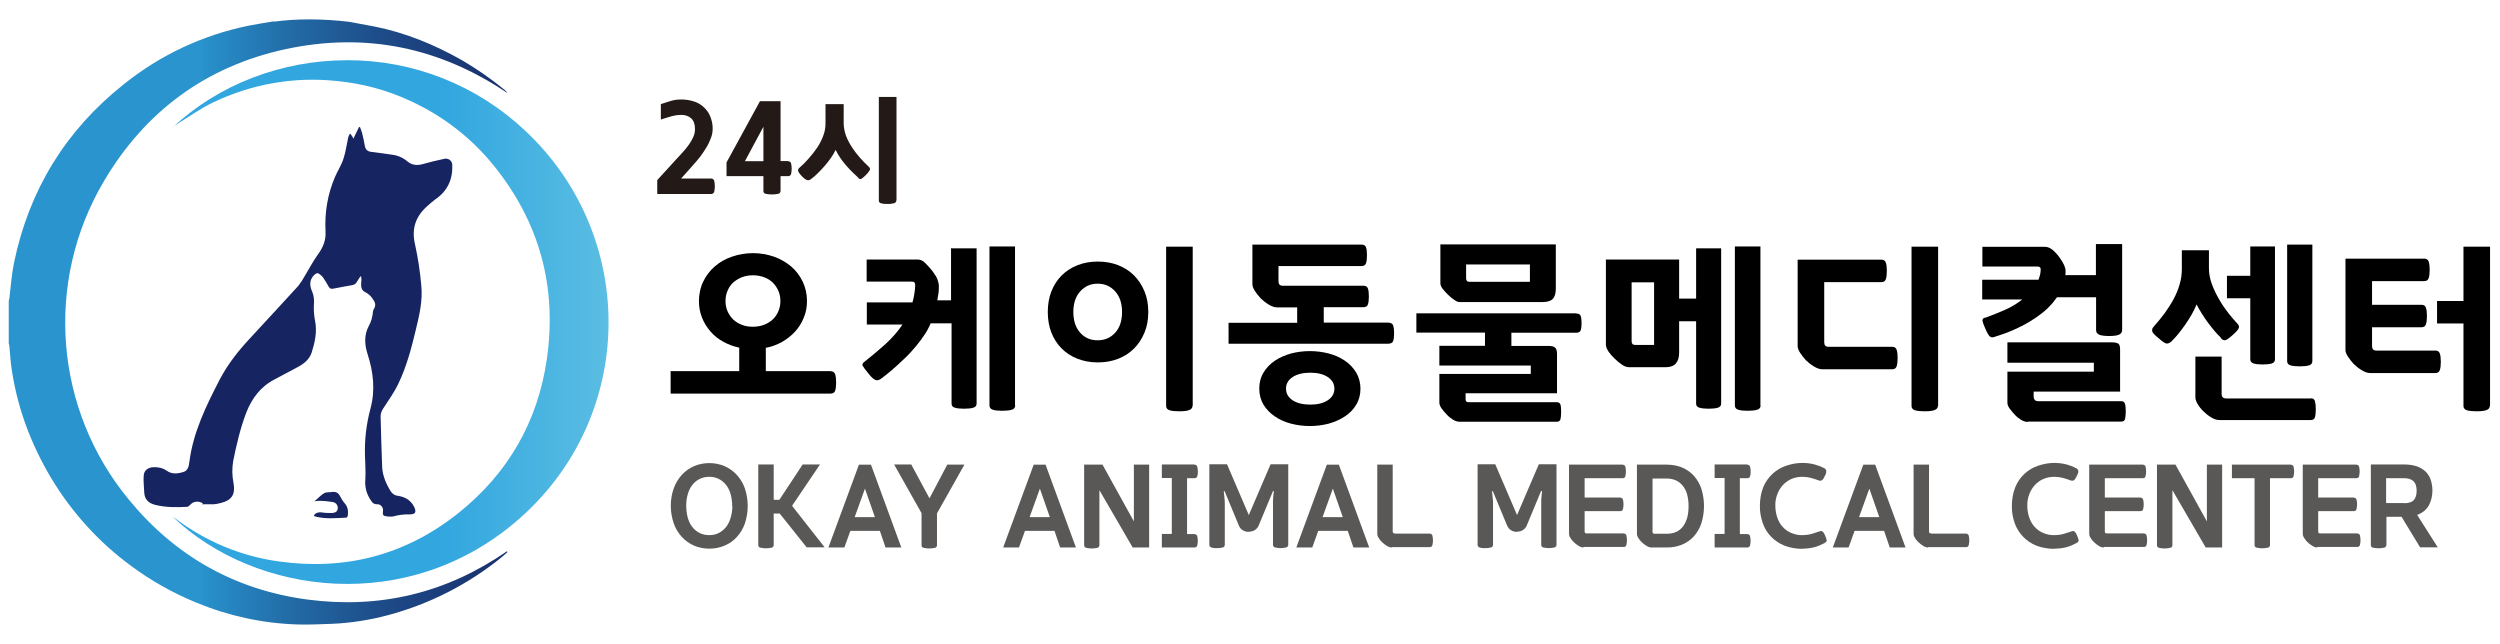 <?xml version="1.0" encoding="UTF-8"?>
<svg id="_레이어_1" data-name="레이어_1" xmlns="http://www.w3.org/2000/svg" version="1.1" xmlns:xlink="http://www.w3.org/1999/xlink" viewBox="0 0 1457.6 375.4">
  <!-- Generator: Adobe Illustrator 29.0.1, SVG Export Plug-In . SVG Version: 2.1.0 Build 192)  -->
  <defs>
    <style>
      .st0 {
        fill: url(#_무제_그라디언트);
      }

      .st1 {
        fill: #231916;
      }

      .st2 {
        fill: none;
      }

      .st3 {
        fill: url(#_무제_그라디언트_2);
      }

      .st4 {
        clip-path: url(#clippath-1);
      }

      .st5 {
        clip-path: url(#clippath-3);
      }

      .st6 {
        fill: url(#_무제_그라디언트_4);
      }

      .st7 {
        clip-path: url(#clippath-2);
      }

      .st8 {
        clip-path: url(#clippath);
      }

      .st9 {
        fill: url(#_무제_그라디언트_3);
      }

      .st10 {
        fill: #595857;
      }
    </style>
    <clipPath id="clippath">
      <path class="st2" d="M159.8,12.4c-4.8.8-9.7,1.6-14.5,2.5-26.8,5.4-51.8,17.1-73.1,34.2-33.9,26.9-55.2,61.6-64,104-1.4,6.8-1.9,13.7-2.7,20.6-.1.6-.3,1.2-.4,1.8v24.7c.2.6.3,1.2.4,1.9.3,3.4.5,6.8.9,10.2,3.1,24,11.3,46.2,23.7,66.9,12,19.8,27.7,37.1,46.4,50.8,11.6,8.6,24.3,15.7,37.6,21.2,18.9,7.9,39.1,12.3,59.7,12.9,6.7.2,13.5-.2,20.2-.4,10.8-.5,21.6-2.2,32.1-5,24.4-6.5,47.1-18.1,66.6-34,1.1-.9,2.1-1.9,3.2-2.8l-.3-.5c-35.1,24.3-73.9,33.7-116.1,28.2-42.3-5.6-77.3-25.3-104.3-58.2-43.5-52.6-49.4-126.8-14.7-185.6,24.1-40.9,59.7-67.2,106.3-77.2,46.4-9.9,89.6-1,129.1,25.7-.5-.7-1.1-1.4-1.7-1.9-7.8-6.4-16-12.1-24.7-17.2-16.2-9.2-33.2-16.2-51.5-19.8-4.9-.9-9.8-1.8-14.6-2.7-7.6-.9-15.3-1.4-23-1.4-6.8,0-13.7.4-20.5,1.3Z"/>
    </clipPath>
    <linearGradient id="_무제_그라디언트" data-name="무제 그라디언트" x1="6300.6" y1="-882.5" x2="6301.6" y2="-882.5" gradientTransform="translate(-1663233.2 233149.5) scale(264)" gradientUnits="userSpaceOnUse">
      <stop offset="0" stop-color="#2994ce"/>
      <stop offset="0" stop-color="#2891cb"/>
      <stop offset=".2" stop-color="#226aa5"/>
      <stop offset=".4" stop-color="#1d4b88"/>
      <stop offset=".6" stop-color="#1a3673"/>
      <stop offset=".8" stop-color="#182866"/>
      <stop offset="1" stop-color="#172462"/>
    </linearGradient>
    <clipPath id="clippath-1">
      <path class="st2" d="M100.6,74.2c.8-.6,1.5-1.2,2.4-1.7,7-4.3,13.7-9.2,21.1-12.7,22.4-10.8,47.3-15.2,72-12.6,15,1.4,29.6,5.3,43.3,11.7,18.7,8.6,35.2,21.3,48.2,37.3,27,33.2,37.3,71.2,31.2,113.3-5.3,36.5-22.7,66.6-51.5,89.6-30.8,24.6-66.1,33.7-105,28.2-21.7-3-42.3-11.6-59.8-24.8-.6-.4-1.2-.8-1.8-1.2,48.2,45.9,137.6,57.7,202,1.2,68.6-60.2,69.2-164.9,3.4-226.4-28-26.4-65.1-41.1-103.7-41-38.1,0-75.1,14.2-101.6,39.1h0Z"/>
    </clipPath>
    <linearGradient id="_무제_그라디언트_2" data-name="무제 그라디언트 2" x1="6300.5" y1="-882.5" x2="6301.5" y2="-882.5" gradientTransform="translate(-1658720.3 232539.6) scale(263.3)" gradientUnits="userSpaceOnUse">
      <stop offset="0" stop-color="#31a6df"/>
      <stop offset=".2" stop-color="#31a6df"/>
      <stop offset=".7" stop-color="#69c6e4"/>
      <stop offset="1" stop-color="#6bc7e3"/>
    </linearGradient>
    <clipPath id="clippath-2">
      <path class="st2" d="M206,80.9c-.1-.3-.3-.7-.4-1-.4-.6-.8-1.1-1.1-1.7,0-.2-.3-.2-.5-.1,0,0,0,0-.1.1-.4.6-.7,1.3-.9,2-.9,4.1-1.4,8.2-2.7,12.2-1.2,3.8-3.4,7.1-5,10.8-4.3,10-6.1,20.9-5.5,31.7.3,5.3-1.5,9.5-4.6,13.7-2.8,3.9-5,8.2-7.5,12.3-1.1,2-2.4,4-3.8,5.8-9.3,10.2-18.7,20.3-28.1,30.5-6.8,7.3-13,15.1-17.7,24.1-7.9,15.3-15.5,30.7-17.7,48.1-.3,2.4-.8,5-3.5,5.8-3.2,1-6.6,1.4-9.6-.7-2.3-1.6-5.1-2.3-7.9-2.1-3,.1-5.4,1.8-5.6,4.8-.3,3.3.2,6.6.3,9.9.2,4.1,2.5,6.2,6.2,7.2,6.2,1.6,12.5,1.5,18.8,1.2.6-.1,1.1-.5,1.5-.9,2.1-2.4,4.8-2.8,7.8-1.1l-.8.5c2.5,0,4.8,0,7.1,0,1.4-.1,2.8-.4,4.2-.8,6.2-1.5,8.4-5,7.3-11.3-.9-4.4-1-8.9-.2-13.3,1.9-9.4,4.1-18.8,7.5-27.8,3.3-8.5,8.4-15.4,16.6-19.6,4.6-2.4,9.1-4.9,13.7-7.3,3.5-1.9,6.6-4.4,7.9-8.3,1.9-6,3.3-12.1,2-18.6-.6-2.9-.8-5.9-.7-8.8.2-2.7.2-5.3-.9-7.9-1.1-2.6-1.7-5.1-.6-7.6.6-1.4,2-3,3.3-3.4.9-.3,2.6,1.3,3.5,2.4,1.2,1.7,2.3,3.5,3.3,5.4.8,1.3,1.7,1.5,3.2,1.1,3.6-.8,7.2-1.3,10.8-2,.8-.2,1.6-.6,2.1-1.3.8-1.2,1.6-2.4,2.3-3.6,0-.2.3-.2.4-.1,0,0,.1.1.2.2.2,1.1.2,2.1,0,3.2-.2,2.3,0,4.7,2.3,5.7,2,1,3.6,2.5,4.7,4.4,1.2,1.7,1.6,3.2.6,5.1-.3.5-.6,1-.7,1.5-.2,3.2-1.1,6.4-2.7,9.2-2.6,5.1-2.2,10.6-.5,15.9,3.4,10.5,4.6,21.1,1.7,31.8-2.4,9-3.5,18.2-3.2,27.5.1,4.6.5,9.2.2,13.8-.4,4.5.8,8.9,3.5,12.6.6,1.2,1.8,1.9,3.2,1.9,1.8-.2,3.4,1.2,3.6,3,0,.3,0,.5,0,.8-.3,2.6,0,3,2.5,3.3,1.1.2,2.3.2,3.4,0,3.2-.9,6.5-1.3,9.8-1.2,3.2,0,3.9-1.4,2.5-4.3-1.9-3.9-5.3-5.9-9.4-6.5-1.7-.1-3.2-1.1-4.2-2.5-2.8-4.5-4.9-9.3-5.1-14.6-.4-9.7-.6-19.4-.9-29.1,0-1.7.5-3.3,1.5-4.7,3.1-4.8,6.5-9.5,8.9-14.6,4.7-9.8,7.5-20.3,10-30.8,2.1-8.7,4.3-17.5,3.3-26.6-.7-7.9-1.9-15.8-3.6-23.6-2.2-9.3.3-16.5,7.3-22.6,1.4-1.3,2.9-2.5,4.4-3.7,7.1-4.8,10.3-11.5,10-20.1,0-2-1.6-3.7-3.7-3.7-.3,0-.7,0-1,.1-4.2.9-8.5,1.9-12.6,3.1-3.4.9-6.3.6-9-1.7-2.5-2.1-5.5-3.4-8.8-3.8-3.9-.5-7.8-1.2-11.7-1.6-2.4-.2-3.8-1.2-4.2-3.6s-1-5-1.6-7.5c-.3-1.1-.8-2.2-1.2-3.4h-.6c-1.1,2.3-2.2,4.6-3.4,7h0Z"/>
    </clipPath>
    <linearGradient id="_무제_그라디언트_3" data-name="무제 그라디언트 3" x1="6323.5" y1="-847.7" x2="6324.5" y2="-847.7" gradientTransform="translate(-174487.2 -1302831.4) rotate(90) scale(206)" gradientUnits="userSpaceOnUse">
      <stop offset="0" stop-color="#172462"/>
      <stop offset=".5" stop-color="#278dc7"/>
      <stop offset="1" stop-color="#172462"/>
    </linearGradient>
    <clipPath id="clippath-3">
      <path class="st2" d="M194,286.8c-1.6.3-3.6,0-4.9.7-2,1.1-3.5,2.9-5.8,4.8.9-.2,1.9-.3,2.8-.3,2.7,0,5.3.3,7.9.7,1.9.3,3.2,2,2.9,3.9,0,0,0,.1,0,.2-.4,1.9-1.9,2.2-3.4,2.3-1.9,0-3.8,0-5.6-.3-2.5-.4-4.6.5-4.9,2.1,6.2,1.9,12.6,1.2,18.9.9.3,0,.9-.8.9-1.3.3-2.5,0-4.9-1.7-6.9-1.2-1.4-2.2-3-3-4.6-.6-1.3-1.9-2.2-3.3-2.2-.3,0-.5,0-.8,0h0Z"/>
    </clipPath>
    <linearGradient id="_무제_그라디언트_4" data-name="무제 그라디언트 4" x1="6323.5" y1="-847.7" x2="6324.5" y2="-847.7" gradientTransform="translate(-174467.4 -1302831.4) rotate(90) scale(206)" gradientUnits="userSpaceOnUse">
      <stop offset="0" stop-color="#172462"/>
      <stop offset=".5" stop-color="#278dc7"/>
      <stop offset="1" stop-color="#172462"/>
    </linearGradient>
  </defs>
  <g class="st8">
    <rect class="st0" x="5" y="11.1" width="290.8" height="353.2"/>
  </g>
  <g class="st4">
    <rect class="st3" x="100.4" y="35.1" width="271.2" height="324"/>
  </g>
  <g class="st7">
    <rect class="st9" x="83.6" y="73.9" width="180.4" height="227.3"/>
  </g>
  <g class="st5">
    <rect class="st6" x="183" y="286.7" width="20.1" height="16.1"/>
  </g>
  <path class="st1" d="M383.2,112.9v-7.9l11.5-12.6c1.1-1.2,2.3-2.4,3.5-3.8,1.2-1.3,2.4-2.8,3.4-4.2,1-1.4,1.9-2.9,2.6-4.5.7-1.5,1-3.1,1-4.7,0-2.8-.7-4.8-2.2-6.2-1.6-1.4-3.7-2.1-5.9-2-1.9,0-3.8.3-5.6.8-1.9.5-4,1.2-6.2,1.9v-9c1.5-.5,3.3-1.1,5.3-1.7,2.1-.7,4.3-1,6.5-1,2.4,0,4.7.3,7,1,2.2.6,4.2,1.7,5.9,3.2,1.7,1.5,3.1,3.3,4,5.4,1,2.4,1.6,5,1.5,7.6,0,1.9-.4,3.8-1.1,5.5-.7,1.9-1.6,3.8-2.7,5.5-1.1,1.8-2.2,3.5-3.5,5.2-1.3,1.6-2.5,3.1-3.7,4.4l-7.4,8.3h17.4c.8-.1,1.6.4,1.9,1.2.5,2.2.5,4.4,0,6.6-.3.8-1.1,1.3-1.9,1.2h-31.2Z"/>
  <path class="st1" d="M459.3,94c.8-.1,1.6.4,1.9,1.1.5,2.1.5,4.4,0,6.5-.3.8-1.1,1.2-1.9,1.1h-4.2v8.6c0,.8-.5,1.5-1.3,1.7-2.4.5-4.9.5-7.4,0-.8-.2-1.3-.8-1.3-1.6v-8.7h-21.5v-8l19.5-35.7h12v34.9h4.2ZM445.1,94v-20.1l-10.8,20.1h10.8Z"/>
  <path class="st1" d="M500.5,103.7c-1.2-1.1-2.4-2.2-3.7-3.5-1.3-1.3-2.5-2.6-3.7-4-1.2-1.4-2.3-2.8-3.3-4.3-1-1.4-1.8-3-2.6-4.5-.8,1.7-1.8,3.4-2.9,4.9-1.2,1.7-2.4,3.2-3.7,4.7-1.3,1.5-2.7,2.9-4,4.2s-2.7,2.5-4,3.4c-.6.5-1.5.6-2.3.3-1.1-.5-2-1.3-2.8-2.2-.8-.8-1.5-1.6-2-2.6-.4-.7-.2-1.6.4-2.1,2-1.7,3.9-3.6,5.6-5.6,1.8-2,3.5-4.2,5-6.4,1.4-2.1,2.6-4.4,3.5-6.9.9-2.3,1.3-4.7,1.3-7.2v-11.2h10.6v11.1c0,2.4.5,4.9,1.3,7.2.9,2.4,2.1,4.7,3.5,6.8,1.4,2.2,3,4.2,4.7,6.2,1.7,1.9,3.4,3.6,5.1,5.2.7.7,1,1.3.6,2-.6,1-1.3,1.9-2.1,2.7-.8.8-1.6,1.5-2.5,2.2-.7.5-1.6.3-2.1-.3ZM522.6,116.8c0,.8-.5,1.5-1.3,1.7-1.3.3-2.6.5-3.9.4-1.3,0-2.5,0-3.7-.4-.8-.1-1.4-.8-1.3-1.6v-60.4h10.3v60.3Z"/>
  <path class="st10" d="M391.1,295c0-3.5.5-6.9,1.7-10.2,1-2.9,2.6-5.6,4.7-7.9,2-2.2,4.4-3.9,7.1-5.1,2.8-1.2,5.9-1.8,9-1.8,3.1,0,6.1.6,8.9,1.8,2.7,1.2,5.1,2.9,7.1,5.1,2.1,2.3,3.7,5,4.7,7.9,2.2,6.6,2.2,13.8,0,20.4-1,2.9-2.6,5.6-4.7,7.9-2,2.2-4.4,3.9-7.1,5-2.8,1.2-5.9,1.8-8.9,1.8-3.1,0-6.2-.6-9-1.8-2.7-1.2-5.1-2.9-7.1-5.1-2.1-2.3-3.7-5-4.7-7.9-1.1-3.3-1.7-6.7-1.7-10.2ZM426.9,295c0-2.2-.3-4.4-.8-6.5-.5-1.9-1.3-3.8-2.5-5.4-1.1-1.5-2.5-2.8-4.2-3.7-1.8-1-3.8-1.4-5.8-1.4-2.1,0-4.1.4-6,1.4-1.7.9-3.1,2.2-4.2,3.7-1.2,1.6-2,3.5-2.5,5.4-.6,2.1-.8,4.3-.8,6.5,0,2.2.3,4.4.8,6.5.5,1.9,1.3,3.8,2.5,5.4,2.3,3.3,6.2,5.2,10.2,5.1,2,0,4-.4,5.8-1.4,1.6-.9,3.1-2.2,4.2-3.7,1.2-1.6,2-3.5,2.5-5.4.6-2.1.9-4.3.9-6.5h0Z"/>
  <path class="st10" d="M451.1,317.8c0,.7-.5,1.4-1.2,1.5-2.2.5-4.4.5-6.6,0-.7-.1-1.2-.7-1.2-1.5v-47h9v20.6h3.3l13.6-20.6h10.1l-16.3,24.1,19,24.2h-10.5l-15.7-19.7h-3.5v18.4Z"/>
  <path class="st10" d="M492.2,319.2h-9.2l17.8-48.3h7l17.7,48.3h-9.2l-3.3-9.7h-17.2l-3.5,9.7ZM498.3,301.5h11.8l-5.8-16.6-6,16.6Z"/>
  <path class="st10" d="M541.9,290.6l10.4-19.7h10l-16,28.4v18.6c0,.7-.5,1.4-1.2,1.5-2.2.5-4.4.5-6.6,0-.7-.1-1.2-.7-1.2-1.5v-18.7l-16-28.4h10l10.6,19.7Z"/>
  <path class="st10" d="M594.1,319.2h-9.2l17.8-48.3h6.9l17.7,48.3h-9.2l-3.3-9.7h-17.2l-3.5,9.7ZM600.3,301.5h11.8l-5.8-16.6-6,16.6Z"/>
  <path class="st10" d="M632.1,270.9h10.7l18.3,33.1v-33.1h8.9v48.3h-9.6l-19.4-33.4v32.1c0,.7-.5,1.4-1.2,1.5-2.2.5-4.4.5-6.5,0-.7-.1-1.2-.8-1.2-1.5v-47.1Z"/>
  <path class="st10" d="M696.3,270.9c.7,0,1.4.3,1.7,1,.3.9.4,1.9.4,2.9,0,1,0,2-.4,3-.2.7-.9,1.1-1.7,1h-4.2v32.6h4.2c.7,0,1.4.3,1.7,1,.5,1.9.5,3.9,0,5.8-.3.7-.9,1.1-1.7,1h-18.9v-7.9h5.8v-32.6h-5.8v-7.9h18.9Z"/>
  <path class="st10" d="M728.1,310.1c-1.3,0-2.5-.3-3.6-1-1-.6-1.8-1.6-2.2-2.7l-8.3-20h-.5c.1,1.2.2,2.4.4,3.8s.2,2.7.2,3.9v23.6c0,.7-.5,1.4-1.2,1.5-1.1.3-2.2.4-3.3.4-1.1,0-2.2,0-3.3-.4-.7-.1-1.2-.8-1.2-1.5v-47h10.3l12.7,29.6,12.7-29.6h10.3v47c0,.7-.5,1.3-1.2,1.5-2.2.5-4.4.5-6.5,0-.7-.2-1.2-.8-1.2-1.5v-23.5c0-.4,0-1,0-1.7s0-1.4.1-2.1,0-1.4.2-2.2.1-1.4.2-1.9h-.5l-8.3,20c-.4,1.1-1.2,2-2.2,2.7-1.1.7-2.3,1-3.6,1Z"/>
  <path class="st10" d="M765,319.2h-9.2l17.8-48.3h7l17.7,48.3h-9.2l-3.3-9.7h-17.2l-3.5,9.7ZM771.1,301.5h11.8l-5.8-16.6-6,16.6Z"/>
  <path class="st10" d="M811.4,319.2c-1,0-2-.4-2.9-1-1-.6-1.9-1.3-2.7-2.1-.8-.7-1.5-1.6-2-2.5-.5-.7-.8-1.6-.8-2.5v-40.2h9v38.8c0,.4,0,.8.4,1.1.4.2.8.3,1.2.3h19.8c.7,0,1.4.3,1.7,1,.5,1.9.5,4,0,5.9-.3.7-.9,1.1-1.7,1h-22Z"/>
  <path class="st10" d="M884.5,310.1c-1.3,0-2.5-.3-3.6-1-1-.6-1.7-1.6-2.2-2.7l-8.3-20h-.5c.1,1.2.2,2.4.4,3.8s.2,2.7.2,3.9v23.6c0,.7-.5,1.4-1.2,1.5-1.1.3-2.2.4-3.3.4-1.1,0-2.2,0-3.3-.4-.7-.1-1.2-.8-1.2-1.5v-47h10.3l12.7,29.6,12.7-29.6h10.3v47c0,.7-.5,1.3-1.2,1.5-2.2.5-4.4.5-6.5,0-.7-.1-1.2-.8-1.2-1.5v-23.5c0-.4,0-1,0-1.7s0-1.4.1-2.1,0-1.4.2-2.2.1-1.4.2-1.9h-.6l-8.3,20c-.4,1.1-1.2,2-2.2,2.7-1.1.7-2.3,1-3.5,1Z"/>
  <path class="st10" d="M923.2,319.2c-1,0-2-.4-2.9-1-1-.6-1.9-1.3-2.7-2.1-.8-.7-1.5-1.6-2-2.5-.5-.7-.8-1.6-.8-2.5v-40.2h31.1c.7,0,1.4.4,1.7,1,.5,1.9.5,4,0,5.9-.2.7-.9,1.1-1.7,1h-22v11.3h20.6c.7,0,1.4.3,1.7,1,.5,1.9.5,4,0,5.9-.2.7-.9,1.1-1.7,1h-20.6v11.8c0,.4,0,.7.4,1,.3.2.7.3,1,.2h21.2c.7,0,1.4.3,1.7,1,.5,1.9.5,4,0,5.9-.3.7-.9,1.1-1.7,1h-23.2Z"/>
  <path class="st10" d="M962.8,319.2c-1,0-2-.4-2.9-1-1-.6-1.9-1.3-2.7-2.1-.8-.7-1.5-1.6-2-2.5-.5-.7-.8-1.6-.8-2.5v-40.2h17.2c3.2,0,6.3.5,9.2,1.7,2.6,1.1,5,2.8,6.9,4.9,1.9,2.2,3.4,4.8,4.3,7.6,2,6.5,2,13.4,0,19.9-.9,2.8-2.4,5.4-4.3,7.6-1.9,2.1-4.3,3.8-6.9,4.9-2.9,1.2-6.1,1.8-9.2,1.7h-8.8ZM971.9,311.2c2,0,4-.4,5.7-1.2,1.6-.8,2.9-2,3.9-3.4,1.1-1.6,1.8-3.3,2.3-5.1.5-2.1.7-4.2.7-6.4,0-2.1-.2-4.2-.7-6.3-.4-1.8-1.2-3.6-2.3-5.1-1-1.4-2.4-2.6-3.9-3.4-1.8-.9-3.8-1.3-5.7-1.3h-8.4v31c0,.6.3,1.2.9,1.2.1,0,.2,0,.3,0h7.1Z"/>
  <path class="st10" d="M1018.6,270.9c.7,0,1.4.3,1.7,1,.3.9.4,1.9.4,2.9,0,1,0,2-.4,3-.2.7-.9,1.1-1.7,1h-4.2v32.6h4.2c.7,0,1.4.3,1.7,1,.5,1.9.5,3.9,0,5.8-.3.7-.9,1.1-1.7,1h-18.9v-7.9h5.8v-32.6h-5.8v-7.9h18.9Z"/>
  <path class="st10" d="M1050.9,320c-3.6,0-7.2-.6-10.6-1.9-2.9-1.2-5.6-3-7.8-5.3-2.2-2.3-3.8-5-4.8-8-1.1-3.2-1.7-6.6-1.6-10,0-3.7.6-7.4,2-10.9,2.5-5.9,7.4-10.4,13.4-12.4,3-1,6.2-1.6,9.4-1.6,2.4,0,4.8.3,7.1.9,1.9.5,3.7,1.2,5.5,2.1.6.3,1.1.8,1.3,1.5,0,1.1-.2,2.1-.8,3-.4,1-.9,1.9-1.7,2.6-.6.3-1.3.4-1.9.1-1.7-.6-3.2-1.1-4.7-1.5-1.6-.4-3.3-.6-4.9-.6-2.2,0-4.4.4-6.4,1.3-1.9.8-3.6,2.1-5,3.6-1.4,1.6-2.5,3.4-3.2,5.4-.8,2.1-1.2,4.4-1.1,6.7,0,2.3.4,4.5,1.1,6.7.7,2,1.7,3.9,3.1,5.4,1.4,1.6,3.1,2.8,5,3.6,2.1.9,4.4,1.4,6.7,1.3,1.7,0,3.3-.2,4.9-.6,1.4-.4,3-.9,4.7-1.5.6-.3,1.3-.4,1.9-.1.8.7,1.4,1.7,1.7,2.7.3.6.5,1.3.7,1.9.1.4.2.8,0,1.1,0,.3-.2.5-.5.7-.3.2-.7.4-1,.6-1.7.9-3.5,1.7-5.4,2.2-2.3.6-4.7.9-7.2.9Z"/>
  <path class="st10" d="M1077.8,319.2h-9.2l17.8-48.3h6.9l17.7,48.3h-9.2l-3.3-9.7h-17.2l-3.5,9.7ZM1083.9,301.5h11.8l-5.8-16.6-6,16.6Z"/>
  <path class="st10" d="M1124.1,319.2c-1,0-2-.4-2.9-1-1-.6-1.9-1.3-2.7-2.1-.8-.7-1.5-1.6-2-2.5-.5-.7-.8-1.6-.8-2.5v-40.2h9v38.8c0,.4,0,.8.4,1.1.4.2.8.3,1.2.3h19.8c.7,0,1.4.3,1.7,1,.5,1.9.5,4,0,5.9-.3.7-.9,1.1-1.7,1h-22Z"/>
  <path class="st10" d="M1197.8,320c-3.6,0-7.2-.6-10.6-1.9-5.9-2.4-10.5-7.2-12.6-13.2-1.1-3.2-1.7-6.6-1.6-10,0-3.7.6-7.4,2-10.9,2.4-5.9,7.3-10.5,13.4-12.5,3-1,6.2-1.6,9.4-1.6,2.4,0,4.8.3,7.1.9,1.9.5,3.7,1.2,5.5,2.1.6.3,1.1.8,1.3,1.5.2.5,0,1.5-.8,3-.4,1-.9,1.9-1.7,2.6-.6.3-1.3.4-1.9.1-1.7-.6-3.2-1.1-4.7-1.5-1.6-.4-3.3-.6-4.9-.6-2.2,0-4.4.4-6.4,1.3-1.9.8-3.6,2.1-5,3.6-1.4,1.6-2.5,3.4-3.2,5.4-.8,2.1-1.2,4.4-1.1,6.7,0,2.3.4,4.5,1.1,6.7.7,2,1.7,3.9,3.1,5.4,1.4,1.6,3.1,2.8,5,3.6,2.1.9,4.4,1.4,6.7,1.3,1.7,0,3.3-.2,4.9-.6,1.4-.4,3-.9,4.7-1.5.6-.3,1.3-.4,1.9-.1.8.7,1.4,1.7,1.7,2.7.3.6.5,1.3.7,1.9.1.4.2.8,0,1.1,0,.3-.2.5-.5.7-.3.2-.7.4-1,.6-1.7.9-3.5,1.7-5.4,2.2-2.3.6-4.7.9-7.1.9Z"/>
  <path class="st10" d="M1226.5,319.2c-1,0-2-.4-2.9-1-1-.6-1.9-1.3-2.7-2.1-.8-.7-1.5-1.6-2-2.5-.5-.7-.8-1.6-.8-2.5v-40.2h31.1c.7,0,1.4.3,1.7,1,.5,1.9.5,4,0,5.9-.2.7-.9,1.1-1.7,1h-22v11.3h20.6c.7,0,1.4.4,1.7,1,.5,1.9.5,4,0,5.9-.2.7-.9,1.1-1.7,1h-20.6v11.8c0,.4,0,.7.4,1,.3.2.7.3,1,.2h21.2c.7,0,1.4.3,1.7,1,.5,1.9.5,4,0,5.9-.3.7-.9,1.1-1.7,1h-23.2Z"/>
  <path class="st10" d="M1257.7,270.9h10.7l18.3,33.1v-33.1h8.9v48.3h-9.6l-19.4-33.4v32.1c0,.7-.5,1.4-1.2,1.5-2.2.5-4.4.5-6.6,0-.7-.1-1.2-.8-1.2-1.5v-47.1Z"/>
  <path class="st10" d="M1301.3,270.9h34.2c.7,0,1.4.4,1.7,1,.5,1.9.5,4,0,5.9-.2.7-.9,1.1-1.7,1h-12v39c0,.7-.5,1.4-1.2,1.5-2.2.5-4.4.5-6.6,0-.7-.1-1.2-.7-1.2-1.5v-39h-13.2v-8.1Z"/>
  <path class="st10" d="M1351,319.2c-1,0-2-.4-2.9-1-1-.6-1.9-1.3-2.7-2.1-.8-.7-1.4-1.6-2-2.5-.5-.7-.8-1.6-.8-2.5v-40.2h31.1c.7,0,1.4.3,1.7,1,.5,1.9.5,4,0,5.9-.2.7-.9,1.1-1.7,1h-22.1v11.3h20.6c.7,0,1.4.4,1.7,1,.5,1.9.5,4,0,5.9-.2.7-.9,1.1-1.7,1h-20.6v11.8c0,.4,0,.7.4,1,.3.2.7.3,1,.2h21.2c.7,0,1.4.3,1.7,1,.5,1.9.5,4,0,5.9-.3.7-1,1.1-1.7,1h-23.2Z"/>
  <path class="st10" d="M1391.3,317.8c0,.7-.5,1.4-1.2,1.5-2.2.5-4.4.5-6.6,0-.7-.1-1.2-.7-1.2-1.5v-47h19.3c2.6,0,5.1.3,7.6,1.1,1.9.7,3.7,1.8,5.2,3.2,1.3,1.4,2.3,3,2.9,4.9.6,2,.9,4,.9,6.1,0,3-.7,6-2.1,8.6-1.5,2.6-3.9,4.5-6.8,5.5l12,18.9h-10.3l-10.8-17.8h-8.8v16.4ZM1401.8,293.4c2.5,0,4.4-.6,5.5-1.8s1.7-3,1.7-5.5-.6-4.3-1.8-5.5-3.1-1.8-5.7-1.8h-10.3v14.5h10.5Z"/>
  <g>
    <path d="M470.5,175.5c0,3.5-.6,6.8-1.9,9.8-1.2,3-2.9,5.7-5.1,8.1s-4.7,4.3-7.6,6c-2.9,1.6-6.1,2.8-9.4,3.4v13.6h37.5c1.5,0,2.5.6,2.9,1.7.4,1.1.6,2.8.6,4.9s-.2,3.8-.6,4.9c-.4,1.1-1.4,1.6-2.9,1.6h-93v-13.1h40v-13.7c-3.4-.7-6.5-1.9-9.4-3.5-2.9-1.6-5.4-3.6-7.4-6-2.1-2.4-3.7-5-4.9-8-1.2-3-1.8-6.2-1.8-9.7s.8-7.9,2.5-11.3c1.6-3.4,3.9-6.4,6.8-8.9,2.9-2.5,6.2-4.4,10.1-5.7,3.8-1.3,7.9-2,12.1-2s8.3.7,12.1,2c3.8,1.3,7.2,3.3,10.1,5.7,2.9,2.5,5.1,5.4,6.8,8.9,1.6,3.4,2.5,7.2,2.5,11.3ZM455,175.5c0-2.2-.4-4.2-1.2-6-.8-1.8-1.9-3.4-3.3-4.8-1.4-1.3-3.1-2.4-5.1-3.1-1.9-.7-4.1-1.1-6.4-1.1s-4.5.4-6.4,1.1c-1.9.8-3.6,1.8-5.1,3.1-1.4,1.3-2.5,2.9-3.3,4.8-.8,1.8-1.2,3.8-1.2,6s.4,4.2,1.2,6c.8,1.8,1.9,3.4,3.3,4.8,1.4,1.3,3.1,2.4,5.1,3.1,1.9.8,4.1,1.1,6.4,1.1s4.5-.4,6.4-1.1c1.9-.7,3.6-1.8,5.1-3.1,1.4-1.3,2.5-2.9,3.3-4.8.8-1.8,1.2-3.8,1.2-6Z"/>
    <path d="M554.8,144.8h14.6v90.5c0,1.2-.6,2-1.9,2.4-1.2.4-3.1.6-5.4.6s-4.1-.2-5.4-.6c-1.3-.4-1.9-1.2-1.9-2.4v-46.8h-12.2c-.4,1-.9,2.1-1.4,3-.5,1-1,1.9-1.6,2.8-1.6,2.5-3.4,5-5.5,7.5-2.1,2.5-4.3,5-6.7,7.2-2.4,2.3-4.7,4.4-7.1,6.5-2.4,2-4.5,3.8-6.6,5.3-.6.4-1.1.7-1.6.8-.4.2-1,.2-1.5,0-.6-.2-1.2-.6-1.9-1.2s-1.5-1.5-2.5-2.8c-1.7-2.1-2.8-3.5-3.2-4.3-.4-.7-.1-1.5.8-2.2,4.3-3.4,8.5-6.9,12.6-10.6,4-3.7,7.3-7.5,9.8-11.3h-20.8v-12.9h26.6c.3-.9.5-1.8.7-2.8.2-1,.4-1.9.5-2.9.1-.9.3-1.8.3-2.6,0-.8.1-1.4.1-1.9,0-1.3-.6-1.9-1.8-1.9h-26.5v-12.9h29.5c1.7,0,3.2.6,4.5,1.9,1.3,1.3,2.8,2.9,4.4,4.9,1.4,1.9,2.4,3.5,2.9,4.9.5,1.4.8,2.7.8,3.8s0,2.6-.2,4c-.2,1.4-.4,2.8-.7,4.3h8v-30.5ZM591.9,236.4c0,1.3-.7,2.1-2,2.5-1.3.4-3.2.6-5.6.6s-4.1-.2-5.4-.6c-1.3-.4-2-1.2-2-2.5v-92.7h14.9v92.7Z"/>
    <path d="M610.9,181.9c0-4.4.7-8.4,2.1-12,1.4-3.6,3.4-6.7,6-9.3s5.7-4.6,9.3-6,7.5-2.1,11.8-2.1,8.2.7,11.8,2.1,6.7,3.4,9.3,6,4.6,5.7,6.1,9.3,2.2,7.6,2.2,12-.7,8.4-2.2,12-3.5,6.7-6.1,9.3-5.7,4.6-9.3,6c-3.6,1.4-7.5,2.1-11.8,2.1s-8.2-.7-11.8-2.1c-3.6-1.4-6.7-3.4-9.3-6s-4.6-5.7-6-9.3c-1.4-3.6-2.1-7.6-2.1-12ZM654.2,181.9c0-5-1.3-9-4-12-2.7-3-6-4.5-10.2-4.5s-7.5,1.5-10.2,4.5c-2.7,3-4,7-4,12s1.3,9.1,4,12.1c2.7,3,6,4.4,10.2,4.4s7.5-1.5,10.2-4.4c2.7-3,4-7,4-12.1ZM695.3,236.5c0,1.3-.7,2.1-2,2.6-1.3.5-3.3.7-5.8.7s-4.3-.2-5.6-.6c-1.3-.4-2-1.3-2-2.5v-92.9h15.5v92.8Z"/>
    <path d="M745.4,154.9v9.1c0,1.7.8,2.6,2.5,2.6h47.1c1.3,0,2.1.5,2.5,1.5.4,1,.6,2.6.6,4.7s-.2,3.8-.6,4.8c-.4,1-1.2,1.5-2.5,1.5h-23.2v9h37.5c1.5,0,2.5.5,2.9,1.5.4,1,.6,2.5.6,4.7s-.2,3.7-.6,4.7c-.4.9-1.4,1.4-2.9,1.4h-93v-12.2h40v-9h-11.8c-1.5,0-3.1-.6-4.9-1.7-1.8-1.1-3.3-2.3-4.6-3.6-1.2-1.3-2.3-2.7-3.3-4.2-1-1.5-1.5-2.9-1.5-4v-23.1h63.7c1.3,0,2.1.5,2.5,1.5.4,1,.6,2.6.6,4.7s-.2,3.8-.6,4.8c-.4,1-1.2,1.5-2.5,1.5h-48.4ZM793.2,226.6c0,3.5-.8,6.6-2.5,9.4-1.6,2.7-3.8,5-6.6,6.8-2.7,1.8-5.9,3.2-9.4,4.2-3.5.9-7.2,1.4-11,1.4s-7.5-.5-11-1.4c-3.5-.9-6.6-2.3-9.4-4.2-2.7-1.8-4.9-4.1-6.6-6.8-1.6-2.7-2.5-5.9-2.5-9.4s.8-6.6,2.5-9.4c1.6-2.7,3.8-5,6.6-6.9,2.7-1.8,5.9-3.2,9.4-4.2,3.5-.9,7.2-1.4,11-1.4s7.5.5,11,1.4c3.5.9,6.6,2.3,9.4,4.2,2.7,1.8,4.9,4.1,6.6,6.9,1.6,2.7,2.5,5.9,2.5,9.4ZM778,226.6c0-2.8-1.3-5.1-3.9-6.8-2.6-1.7-6-2.5-10.1-2.5s-7.7.8-10.3,2.5c-2.6,1.7-3.9,4-3.9,6.8s1.3,5.1,3.9,6.8c2.6,1.7,6.1,2.5,10.3,2.5s7.5-.8,10.1-2.5c2.6-1.7,3.9-4,3.9-6.8Z"/>
    <path d="M919,182.8c1.3,0,2.1.4,2.5,1.2.4.8.6,2.3.6,4.4s-.2,3.6-.6,4.4c-.4.8-1.3,1.2-2.5,1.2h-37.8v7.7h21.8c1.7,0,2.9.3,3.7,1,.7.7,1.1,1.8,1.1,3.5v23.1h-53.3v3.5c0,1.1.5,1.7,1.6,1.7h51.5c1.2,0,1.9.5,2.2,1.4.3.9.4,2.4.4,4.3s-.2,3.4-.4,4.3c-.3.9-1,1.4-2.2,1.4h-56.5c-1.3,0-2.6-.4-3.9-1.2-1.3-.8-2.5-1.7-3.5-2.8-1.3-1.3-2.3-2.5-3.2-3.8-.9-1.2-1.3-2.4-1.3-3.4v-16.7h53.3v-4.9h-53.3v-11.5h26.6v-7.7h-40v-11.2h93.3ZM839.6,142.5h67.5v25.9c0,2.6-.6,4.6-1.7,5.8-1.2,1.3-3.2,1.9-6,1.9h-48.6c-.8,0-1.9-.5-3.1-1.4-1.3-.9-2.5-1.9-3.6-3-1.3-1.3-2.3-2.4-3.1-3.5-.8-1.1-1.2-2.1-1.2-3.1v-22.7ZM854.8,162.2c0,1.4.6,2.1,1.9,2.1h35.3v-10.1h-37.2v8Z"/>
    <path d="M988.9,144.8h14.6v90.5c0,1.2-.6,2-1.9,2.4s-3.1.6-5.4.6-4.1-.2-5.4-.6c-1.3-.4-1.9-1.2-1.9-2.4v-48h-9.9v18.3c0,2.7-.6,4.8-1.9,6.3-1.3,1.5-3.3,2.2-6,2.2h-21.3c-1.3,0-2.8-.5-4.3-1.6-1.5-1-2.9-2.2-4.2-3.5-1.2-1.1-2.3-2.4-3.4-3.9-1-1.5-1.6-2.9-1.6-4.2v-49.6h42.7v22.8h9.9v-29.4ZM964.4,201.1v-36.5h-13.1v34.4c0,1.4.7,2.1,2,2.1h11.1ZM1026.5,236.4c0,1.3-.7,2.1-2,2.5-1.3.4-3.2.6-5.6.6s-4.1-.2-5.4-.6c-1.3-.4-2-1.2-2-2.5v-92.7h14.9v92.7Z"/>
    <path d="M1063.6,164.6v35c0,1.7.8,2.6,2.5,2.6h37.2c1.3,0,2.1.6,2.5,1.7.4,1.1.6,2.7.6,4.8s-.2,3.8-.6,4.9c-.4,1.1-1.2,1.7-2.5,1.7h-40.9c-1.5,0-3.1-.6-4.9-1.7-1.8-1.1-3.3-2.3-4.6-3.6-1.2-1.3-2.3-2.7-3.3-4.2-1-1.5-1.5-2.9-1.5-4v-50.4h48.9c1.3,0,2.1.6,2.5,1.7.4,1.1.6,2.7.6,4.8s-.2,3.8-.6,4.9c-.4,1.1-1.2,1.7-2.5,1.7h-33.4ZM1129.9,236.5c0,1.3-.7,2.1-2,2.6-1.3.5-3.3.7-5.8.7s-4.3-.2-5.6-.6-2-1.3-2-2.5v-92.9h15.5v92.8Z"/>
    <path d="M1157.1,185.4c4.2-1.5,8.1-3.1,11.8-4.7s7.1-3.7,10.2-6.1h-23.4v-11.5h32.8c.4-1.1.8-2.2,1-3.2.2-1,.3-1.9.3-2.8s-.1-.8-.4-1.2c-.3-.3-.7-.5-1.4-.5h-32.2v-11.5h36.4c1.5,0,2.9.5,4.3,1.6,1.4,1.1,2.8,2.6,4.2,4.5,2.4,3.3,3.6,5.9,3.6,7.9s0,.9,0,1.3c0,.4,0,.9-.2,1.2h17.9v-18.1h15.3v50.1c0,1.3-.7,2.3-2,2.8-1.3.5-3.2.7-5.6.7s-4.3-.2-5.6-.7c-1.3-.5-2-1.4-2-2.8v-19.1h-22.8c-.8,1.1-1.6,2.2-2.5,3.3-.9,1-1.9,2.1-2.9,3.1-2.2,2.1-4.7,4-7.2,5.7-2.6,1.7-5.2,3.3-8,4.7-2.7,1.4-5.5,2.6-8.2,3.7-2.7,1-5.4,1.9-7.9,2.7-1,.3-1.8.2-2.4-.3-.6-.5-1.5-1.9-2.5-4.2-1-2.2-1.6-3.8-1.8-4.8-.2-1,.3-1.7,1.5-2.1ZM1182.3,246c-1.3,0-2.6-.4-3.9-1.2-1.3-.8-2.5-1.7-3.5-2.8s-2.3-2.5-3.2-3.8c-.9-1.2-1.3-2.4-1.3-3.4v-18.1h50.4v-5.2h-50.4v-11.9h61c1.8,0,3,.3,3.7.8s1,1.7,1,3.4v24.5h-50.4v3c0,.7.2,1.3.6,1.8.4.5,1,.8,2,.8h48.5c1.2,0,1.9.6,2.2,1.7.3,1.1.4,2.5.4,4.3s-.2,3.4-.4,4.4c-.3,1-1,1.5-2.2,1.5h-54.5Z"/>
    <path d="M1294.8,196.8c-1.1-1-2.3-2.3-3.6-3.8-1.3-1.5-2.5-3.1-3.8-4.8-1.3-1.7-2.5-3.5-3.6-5.3-1.2-1.8-2.2-3.7-3.1-5.4-.8,2-1.8,4-3,6.1-1.2,2-2.4,4-3.7,5.8-1.3,1.8-2.6,3.6-3.9,5.2-1.3,1.6-2.6,3-3.8,4.2-1.1,1.1-2.2,1.6-3.1,1.5-.9-.1-2.5-1.2-4.5-3-.8-.7-1.6-1.3-2.2-1.9-.6-.6-1.1-1.1-1.4-1.6-.3-.5-.4-1.1-.3-1.6,0-.6.4-1.2,1-1.9,2.2-2.5,4.3-5,6.3-7.7,1.9-2.7,3.7-5.4,5.2-8.2,1.5-2.8,2.7-5.7,3.5-8.6.9-2.9,1.3-6,1.3-9.1v-10.8h15.8v10.6c0,3.1.6,6.2,1.8,9.4,1.2,3.2,2.7,6.2,4.4,9.1,1.7,2.9,3.5,5.5,5.4,7.9s3.6,4.3,5,5.8c1,1,1.2,2,.6,3s-1.6,2.1-3.2,3.5c-2,1.8-3.4,2.8-4.3,3.1-.8.3-1.8-.1-2.8-1.2ZM1347.3,232.2c1.3,0,2.1.6,2.4,1.7s.5,2.7.5,4.7-.2,3.7-.5,4.7c-.3,1-1.1,1.6-2.4,1.6h-53.3c-1.5,0-3.1-.5-4.9-1.6-1.8-1.1-3.2-2.3-4.4-3.5-1.3-1.2-2.4-2.6-3.3-4.1s-1.4-2.8-1.4-3.9v-23.9h15.3v21.9c0,1.6.9,2.5,2.6,2.5h49.5ZM1298.4,173.9v-13.1h13.6v-17.1h14.4v65.7c0,1.3-.6,2.1-1.8,2.5-1.2.4-3,.6-5.4.6s-4.1-.2-5.3-.6c-1.2-.4-1.9-1.2-1.9-2.5v-35.5h-13.6ZM1333.5,142.6h14.7v67.9c0,1.3-.6,2.1-1.9,2.5-1.3.4-3.1.6-5.5.6s-4.1-.2-5.4-.6-1.9-1.2-1.9-2.5v-67.9Z"/>
    <path d="M1383,164v13.7h28.9c1.3,0,2.1.6,2.5,1.7.4,1.1.6,2.7.6,4.8s-.2,3.8-.6,4.9c-.4,1.1-1.2,1.7-2.5,1.7h-28.9v11c0,1.7.8,2.6,2.5,2.6h34.5c1.3,0,2.1.6,2.5,1.7.4,1.1.6,2.7.6,4.8s-.2,3.8-.6,4.9c-.4,1.1-1.2,1.7-2.5,1.7h-38.2c-1.5,0-3.1-.6-4.9-1.7-1.8-1.1-3.3-2.3-4.6-3.6-1.2-1.3-2.3-2.7-3.3-4.2-1-1.5-1.5-2.8-1.5-3.9v-53.3h46c1.3,0,2.1.6,2.5,1.7.4,1.1.6,2.7.6,4.8s-.2,3.8-.6,4.9c-.4,1.1-1.2,1.7-2.5,1.7h-30.5ZM1451.7,236.5c0,1.3-.7,2.1-2,2.6-1.3.5-3.3.7-5.8.7s-4.3-.2-5.6-.6-2-1.3-2-2.5v-48.1h-15.4v-13.1h15.4v-31.7h15.5v92.8Z"/>
  </g>
</svg>